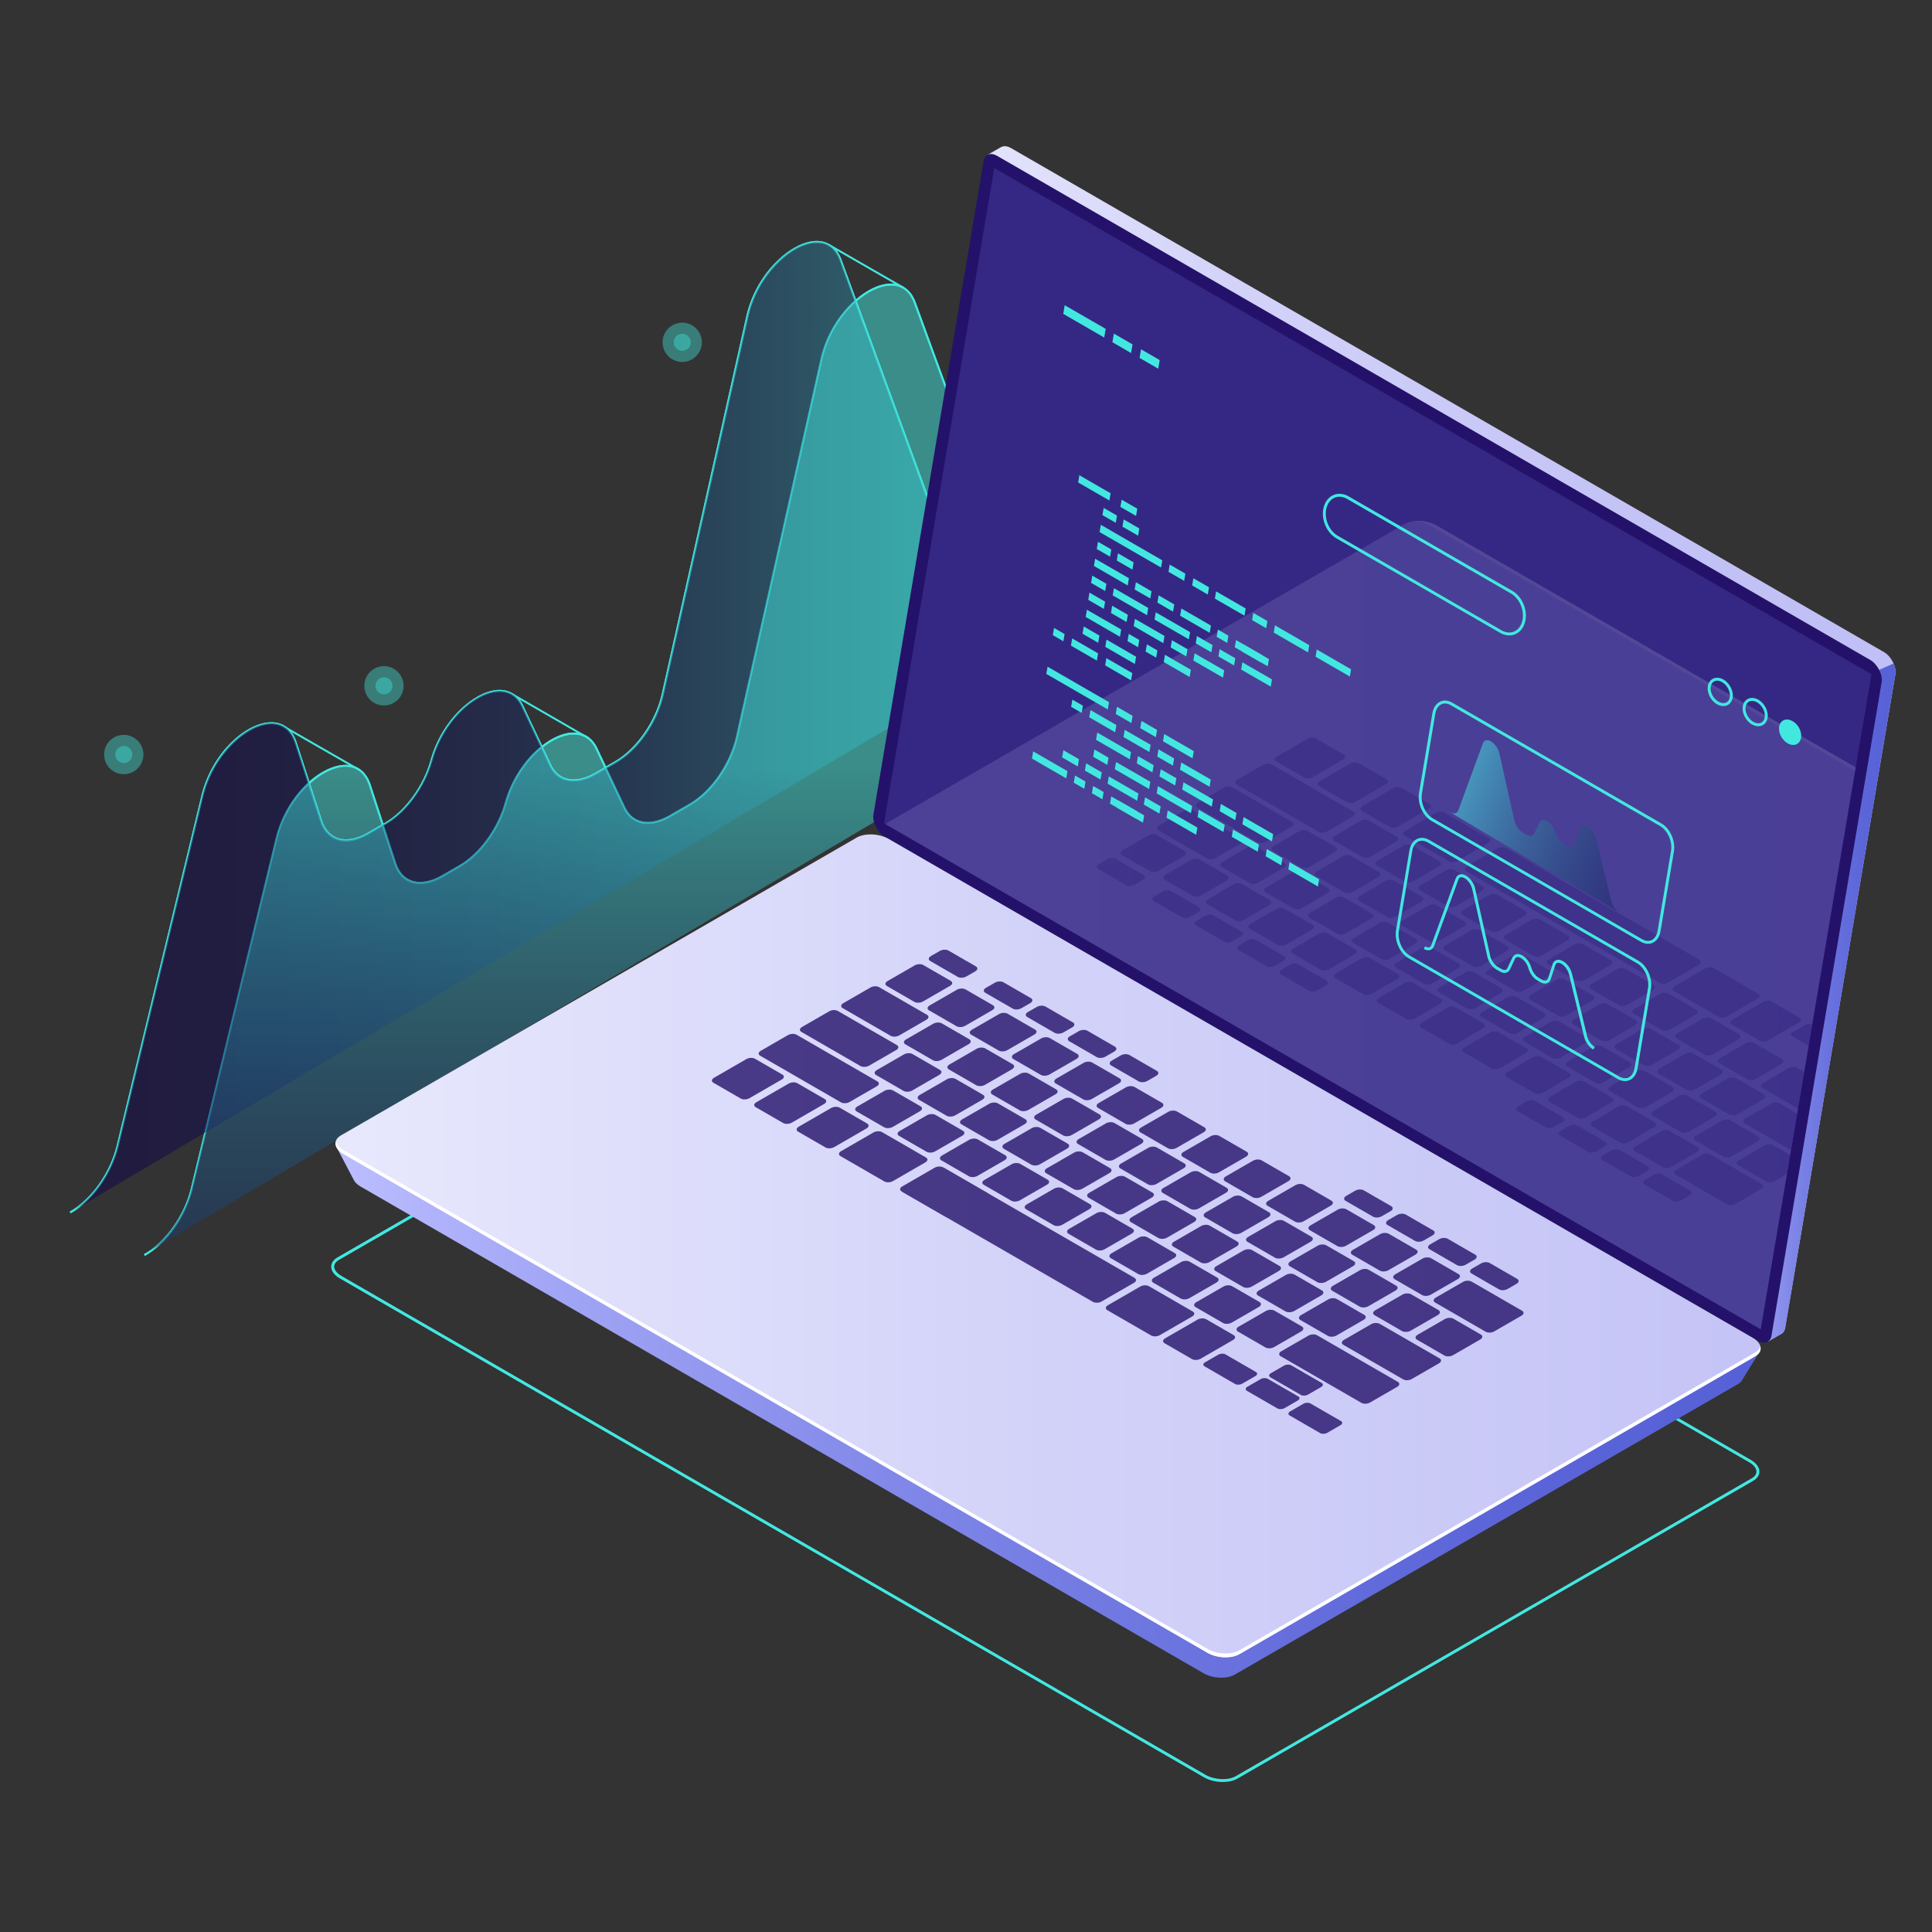 <?xml version="1.0" encoding="UTF-8"?>
<svg xmlns="http://www.w3.org/2000/svg" xmlns:xlink="http://www.w3.org/1999/xlink" version="1.1" viewBox="0 0 500 500">
  <rect x="0" y="0" width="500" height="500" fill="#333333" stroke="none"/>
  <!-- Generator: Adobe Illustrator 29.6.1, SVG Export Plug-In . SVG Version: 2.1.1 Build 9)  -->
  <defs>
    <style>
      .st0 {
        fill: none;
      }

      .st1 {
        fill: url(#_ÂÁ_Ï_ÌÌ_È_ËÂÌÚ_242);
      }

      .st2 {
        fill: url(#_ÂÁ_Ï_ÌÌ_È_ËÂÌÚ_241);
      }

      .st3 {
        fill: url(#_ÂÁ_Ï_ÌÌ_È_ËÂÌÚ_2);
      }

      .st4 {
        isolation: isolate;
      }

      .st5 {
        fill: url(#_ÂÁ_Ï_ÌÌ_È_ËÂÌÚ_561);
      }

      .st5, .st6, .st7, .st8 {
        opacity: .5;
      }

      .st5, .st6, .st8 {
        mix-blend-mode: lighten;
      }

      .st6 {
        fill: url(#_ÂÁ_Ï_ÌÌ_È_ËÂÌÚ_562);
      }

      .st9 {
        opacity: .4;
      }

      .st9, .st10 {
        fill: #42e8e0;
      }

      .st11 {
        fill: #24126a;
      }

      .st12 {
        fill: #fff;
      }

      .st13 {
        opacity: .8;
      }

      .st14 {
        opacity: .51;
      }

      .st15 {
        opacity: .15;
      }

      .st8 {
        fill: url(#_ÂÁ_Ï_ÌÌ_È_ËÂÌÚ_56);
      }

      .st16 {
        fill: #453c9e;
      }

      .st17 {
        clip-path: url(#clippath);
      }

      .st18 {
        fill: url(#_ÂÁ_Ï_ÌÌ_È_ËÂÌÚ_22);
      }

      .st19 {
        fill: url(#_ÂÁ_Ï_ÌÌ_È_ËÂÌÚ_21);
      }

      .st20 {
        fill: url(#_ÂÁ_Ï_ÌÌ_È_ËÂÌÚ_24);
      }
    </style>
    <linearGradient id="_ÂÁ_Ï_ÌÌ_È_ËÂÌÚ_56" data-name="¡ÂÁ˚ÏˇÌÌ˚È „‡‰ËÂÌÚ 56" x1="328.44" y1="188.19" x2="593.36" y2="188.19" gradientTransform="translate(611.53) rotate(-180) scale(1 -1)" gradientUnits="userSpaceOnUse">
      <stop offset="0" stop-color="#42e8e0"/>
      <stop offset=".11" stop-color="#36b5bf"/>
      <stop offset=".22" stop-color="#2c87a0"/>
      <stop offset=".34" stop-color="#235f86"/>
      <stop offset=".46" stop-color="#1b3e71"/>
      <stop offset=".58" stop-color="#162560"/>
      <stop offset=".71" stop-color="#121355"/>
      <stop offset=".85" stop-color="#0f084e"/>
      <stop offset="1" stop-color="#0f054c"/>
    </linearGradient>
    <linearGradient id="_ÂÁ_Ï_ÌÌ_È_ËÂÌÚ_561" data-name="¡ÂÁ˚ÏˇÌÌ˚È „‡‰ËÂÌÚ 56" x1="441.7" y1="198.95" x2="441.7" y2="463.86" xlink:href="#_ÂÁ_Ï_ÌÌ_È_ËÂÌÚ_56"/>
    <linearGradient id="_ÂÁ_Ï_ÌÌ_È_ËÂÌÚ_2" data-name="¡ÂÁ˚ÏˇÌÌ˚È „‡‰ËÂÌÚ 2" x1="116.58" y1="192.53" x2="377.61" y2="192.53" gradientTransform="translate(607.14) rotate(-180) scale(1 -1)" gradientUnits="userSpaceOnUse">
      <stop offset="0" stop-color="#c0bff6"/>
      <stop offset=".29" stop-color="#c4c3f6"/>
      <stop offset=".64" stop-color="#d2d2f9"/>
      <stop offset="1" stop-color="#e9e9fd"/>
    </linearGradient>
    <linearGradient id="_ÂÁ_Ï_ÌÌ_È_ËÂÌÚ_24" data-name="¡ÂÁ˚ÏˇÌÌ˚È „‡‰ËÂÌÚ 24" x1="116.58" y1="259.47" x2="161.4" y2="259.47" gradientTransform="translate(607.14) rotate(-180) scale(1 -1)" gradientUnits="userSpaceOnUse">
      <stop offset="0" stop-color="#5761d7"/>
      <stop offset=".18" stop-color="#5b65d8"/>
      <stop offset=".39" stop-color="#6a72de"/>
      <stop offset=".61" stop-color="#8188e8"/>
      <stop offset=".85" stop-color="#a2a6f5"/>
      <stop offset="1" stop-color="#bcbeff"/>
    </linearGradient>
    <linearGradient id="_ÂÁ_Ï_ÌÌ_È_ËÂÌÚ_241" data-name="¡ÂÁ˚ÏˇÌÌ˚È „‡‰ËÂÌÚ 24" x1="151.55" y1="332.51" x2="520.21" y2="332.51" xlink:href="#_ÂÁ_Ï_ÌÌ_È_ËÂÌÚ_24"/>
    <linearGradient id="_ÂÁ_Ï_ÌÌ_È_ËÂÌÚ_21" data-name="¡ÂÁ˚ÏˇÌÌ˚È „‡‰ËÂÌÚ 2" x1="-12.23" y1="322.43" x2="531" y2="322.43" xlink:href="#_ÂÁ_Ï_ÌÌ_È_ËÂÌÚ_2"/>
    <clipPath id="clippath">
      <polygon class="st0" points="484.33 174.5 257.32 43.49 228.79 213.08 455.66 344 484.33 174.5"/>
    </clipPath>
    <linearGradient id="_ÂÁ_Ï_ÌÌ_È_ËÂÌÚ_242" data-name="¡ÂÁ˚ÏˇÌÌ˚È „‡‰ËÂÌÚ 24" x1="9.79" y1="251.38" x2="378.45" y2="251.38" xlink:href="#_ÂÁ_Ï_ÌÌ_È_ËÂÌÚ_24"/>
    <linearGradient id="_ÂÁ_Ï_ÌÌ_È_ËÂÌÚ_22" data-name="¡ÂÁ˚ÏˇÌÌ˚È „‡‰ËÂÌÚ 2" x1="133.66" y1="241.3" x2="502.51" y2="241.3" xlink:href="#_ÂÁ_Ï_ÌÌ_È_ËÂÌÚ_2"/>
    <linearGradient id="_ÂÁ_Ï_ÌÌ_È_ËÂÌÚ_562" data-name="¡ÂÁ˚ÏˇÌÌ˚È „‡‰ËÂÌÚ 56" x1="379.46" y1="204.18" x2="457.32" y2="237.49" gradientTransform="matrix(1,0,0,1,0,0)" xlink:href="#_ÂÁ_Ï_ÌÌ_È_ËÂÌÚ_56"/>
  </defs>
  <g class="st4">
    <g id="Layer_1">
      <g>
        <path class="st10" d="M316.46,461.18c-1.7,0-3.48-.41-4.87-1.21l-223.66-129.13c-1.41-.81-2.22-1.92-2.21-3.03,0-.95.58-1.8,1.62-2.4l133.46-77.06c2.22-1.28,6.1-1.13,8.65.34l223.66,129.13c1.41.81,2.22,1.92,2.22,3.03,0,.95-.58,1.8-1.62,2.4l-133.47,77.06c-1.01.58-2.36.87-3.78.87ZM88.31,330.18l223.66,129.13c2.34,1.35,5.88,1.51,7.89.34l133.47-77.06c.8-.46,1.24-1.08,1.24-1.75,0-.83-.67-1.7-1.83-2.37l-223.66-129.13c-2.34-1.35-5.88-1.5-7.89-.34l-133.46,77.06c-.8.46-1.24,1.08-1.24,1.74,0,.83.67,1.7,1.83,2.37h0Z"/>
        <g>
          <g>
            <g>
              <path class="st10" d="M37.49,325.03l-.24-.43c5.55-3.11,10.43-9.96,12.15-17.06l21.91-90.51c1.46-6.02,4.68-11.05,8.35-14.43l-3.36-10.32c-1.07-3.3-3.28-4.98-6.36-4.86-6.12.24-14.75,7.97-17.35,18.7l-21.91,90.51c-1.75,7.22-6.73,14.2-12.39,17.37l-.24-.43c5.55-3.11,10.43-9.96,12.15-17.06l21.91-90.51c2.69-11.1,11.38-18.83,17.81-19.07,3.3-.13,5.72,1.72,6.85,5.2l3.29,10.11c2.99-2.63,6.24-4.17,9.06-4.28,3.3-.11,5.72,1.72,6.85,5.2l3.25,10,.47-.27c5.17-2.99,9.89-9.46,11.74-16.12,2.95-10.59,11.2-17.68,17.15-18.19,3.05-.26,5.49,1.17,6.84,4.04l4.88,10.34c2.54-1.98,5.18-3.15,7.47-3.35,3.05-.26,5.49,1.17,6.84,4.04l2.22,4.71,2.38-1.37c5.52-3.19,10.48-10.33,12.05-17.36l21.89-97.77c2.45-10.96,11.28-19.07,17.68-19.48,3.26-.21,5.74,1.51,6.96,4.85l3.75,10.25c2.83-2.42,5.86-3.89,8.49-4.06,3.29-.21,5.74,1.51,6.96,4.85l31.74,86.73,14.35-8.29,19.69,11.32-18.35,10.6c-2.98,1.72-5.9,2.2-8.23,1.35-1.89-.69-3.32-2.21-4.12-4.39l-3.61-9.86-3.24,1.87c-2.98,1.72-5.89,2.2-8.23,1.35-1.89-.69-3.32-2.21-4.12-4.39l-31.56-86.24c-3.78,3.43-7.12,8.61-8.49,14.7l-21.89,97.77c-1.63,7.27-6.57,14.37-12.29,17.68l-5.23,3.02c-2.85,1.65-5.67,2.16-7.95,1.45-1.78-.56-3.19-1.84-4.07-3.71l-4.79-10.15-2.39,1.38c-2.85,1.65-5.68,2.16-7.95,1.45-1.78-.56-3.19-1.84-4.07-3.71l-2.1-4.45c-3.79,3.11-7.3,8.06-9.02,14.21-1.88,6.77-6.7,13.36-11.97,16.41l-4.57,2.64c-3.03,1.75-5.99,2.21-8.34,1.31-1.94-.74-3.37-2.37-4.13-4.7l-3.16-9.7-3.57,2.06c-3.03,1.75-5.99,2.21-8.34,1.31-1.94-.75-3.37-2.37-4.13-4.7l-3.06-9.39c-3.54,3.34-6.67,8.23-8.06,13.97l-21.91,90.51c-1.75,7.22-6.73,14.2-12.39,17.37ZM99.37,213.64l3.19,9.81c.71,2.19,2.04,3.7,3.83,4.39,2.21.85,5.02.39,7.91-1.28l4.57-2.64c5.17-2.99,9.89-9.46,11.74-16.12,1.75-6.29,5.38-11.35,9.28-14.53l-4.93-10.45c-1.27-2.7-3.47-4-6.35-3.75-5.79.49-13.83,7.45-16.72,17.83-1.89,6.77-6.7,13.36-11.97,16.41l-.56.32ZM80.25,202.8l3.12,9.6c.71,2.18,2.04,3.7,3.83,4.39,2.21.85,5.02.39,7.91-1.28l3.66-2.12-3.28-10.1c-1.07-3.3-3.29-4.99-6.36-4.86-2.72.1-5.93,1.69-8.89,4.35ZM157.05,198.81l4.81,10.19c.82,1.74,2.12,2.93,3.77,3.45,2.14.67,4.83.17,7.56-1.4l5.23-3.02c5.53-3.19,10.48-10.33,12.05-17.36l21.89-97.77c1.4-6.25,4.88-11.58,8.79-15.08l-3.81-10.42c-1.16-3.16-3.37-4.73-6.46-4.52-6.22.41-14.82,8.35-17.22,19.1l-21.89,97.77c-1.63,7.27-6.57,14.37-12.29,17.68l-2.41,1.39ZM140.51,193.41l2.15,4.56c.82,1.74,2.12,2.93,3.77,3.45,2.14.67,4.83.17,7.56-1.4l2.42-1.4-2.24-4.75c-1.28-2.7-3.47-3.99-6.35-3.75-2.24.19-4.82,1.35-7.3,3.3ZM268.91,165.46l3.64,9.94c.75,2.05,2.07,3.46,3.82,4.1,2.19.8,4.96.33,7.81-1.32l17.61-10.17-18.7-10.75-14.18,8.19ZM221.73,77.95l31.63,86.42c.75,2.05,2.07,3.46,3.82,4.1,2.19.79,4.96.33,7.81-1.32l3.31-1.91-31.77-86.81c-1.16-3.16-3.4-4.73-6.46-4.52-2.57.17-5.56,1.63-8.34,4.05Z"/>
              <rect class="st10" x="223.9" y="57.77" width=".5" height="22.32" transform="translate(52.68 228.9) rotate(-60.11)"/>
              <polygon class="st10" points="152.05 191.19 132.47 179.9 132.72 179.47 152.3 190.76 152.05 191.19"/>
              <rect class="st10" x="82.7" y="181.74" width=".5" height="23.53" transform="translate(-126.17 169.13) rotate(-60.15)"/>
              <path class="st10" d="M37.49,325.03l-.24-.43c5.55-3.11,10.43-9.96,12.15-17.06l21.91-90.51c1.46-6.02,4.68-11.05,8.35-14.43l-3.36-10.32c-1.07-3.3-3.28-4.98-6.36-4.86-6.12.24-14.75,7.97-17.35,18.7l-21.91,90.51c-1.75,7.22-6.73,14.2-12.39,17.37l-.24-.43c5.55-3.11,10.43-9.96,12.15-17.06l21.91-90.51c2.69-11.1,11.38-18.83,17.81-19.07,3.3-.13,5.72,1.72,6.85,5.2l3.29,10.11c2.99-2.63,6.24-4.17,9.06-4.28,3.3-.11,5.72,1.72,6.85,5.2l3.25,10,.47-.27c5.17-2.99,9.89-9.46,11.74-16.12,2.95-10.59,11.2-17.68,17.15-18.19,3.05-.26,5.49,1.17,6.84,4.04l4.88,10.34c2.54-1.98,5.18-3.15,7.47-3.35,3.05-.26,5.49,1.17,6.84,4.04l2.22,4.71,2.38-1.37c5.52-3.19,10.48-10.33,12.05-17.36l21.89-97.77c2.45-10.96,11.28-19.07,17.68-19.48,3.26-.21,5.74,1.51,6.96,4.85l3.75,10.25c2.83-2.42,5.86-3.89,8.49-4.06,3.29-.21,5.74,1.51,6.96,4.85l31.74,86.73,14.35-8.29,19.69,11.32-18.35,10.6c-2.98,1.72-5.9,2.2-8.23,1.35-1.89-.69-3.32-2.21-4.12-4.39l-3.61-9.86-3.24,1.87c-2.98,1.72-5.89,2.2-8.23,1.35-1.89-.69-3.32-2.21-4.12-4.39l-31.56-86.24c-3.78,3.43-7.12,8.61-8.49,14.7l-21.89,97.77c-1.63,7.27-6.57,14.37-12.29,17.68l-5.23,3.02c-2.85,1.65-5.67,2.16-7.95,1.45-1.78-.56-3.19-1.84-4.07-3.71l-4.79-10.15-2.39,1.38c-2.85,1.65-5.68,2.16-7.95,1.45-1.78-.56-3.19-1.84-4.07-3.71l-2.1-4.45c-3.79,3.11-7.3,8.06-9.02,14.21-1.88,6.77-6.7,13.36-11.97,16.41l-4.57,2.64c-3.03,1.75-5.99,2.21-8.34,1.31-1.94-.74-3.37-2.37-4.13-4.7l-3.16-9.7-3.57,2.06c-3.03,1.75-5.99,2.21-8.34,1.31-1.94-.75-3.37-2.37-4.13-4.7l-3.06-9.39c-3.54,3.34-6.67,8.23-8.06,13.97l-21.91,90.51c-1.75,7.22-6.73,14.2-12.39,17.37ZM99.37,213.64l3.19,9.81c.71,2.19,2.04,3.7,3.83,4.39,2.21.85,5.02.39,7.91-1.28l4.57-2.64c5.17-2.99,9.89-9.46,11.74-16.12,1.75-6.29,5.38-11.35,9.28-14.53l-4.93-10.45c-1.27-2.7-3.47-4-6.35-3.75-5.79.49-13.83,7.45-16.72,17.83-1.89,6.77-6.7,13.36-11.97,16.41l-.56.32ZM80.25,202.8l3.12,9.6c.71,2.18,2.04,3.7,3.83,4.39,2.21.85,5.02.39,7.91-1.28l3.66-2.12-3.28-10.1c-1.07-3.3-3.29-4.99-6.36-4.86-2.72.1-5.93,1.69-8.89,4.35ZM157.05,198.81l4.81,10.19c.82,1.74,2.12,2.93,3.77,3.45,2.14.67,4.83.17,7.56-1.4l5.23-3.02c5.53-3.19,10.48-10.33,12.05-17.36l21.89-97.77c1.4-6.25,4.88-11.58,8.79-15.08l-3.81-10.42c-1.16-3.16-3.37-4.73-6.46-4.52-6.22.41-14.82,8.35-17.22,19.1l-21.89,97.77c-1.63,7.27-6.57,14.37-12.29,17.68l-2.41,1.39ZM140.51,193.41l2.15,4.56c.82,1.74,2.12,2.93,3.77,3.45,2.14.67,4.83.17,7.56-1.4l2.42-1.4-2.24-4.75c-1.28-2.7-3.47-3.99-6.35-3.75-2.24.19-4.82,1.35-7.3,3.3ZM268.91,165.46l3.64,9.94c.75,2.05,2.07,3.46,3.82,4.1,2.19.8,4.96.33,7.81-1.32l17.61-10.17-18.7-10.75-14.18,8.19ZM221.73,77.95l31.63,86.42c.75,2.05,2.07,3.46,3.82,4.1,2.19.79,4.96.33,7.81-1.32l3.31-1.91-31.77-86.81c-1.16-3.16-3.4-4.73-6.46-4.52-2.57.17-5.56,1.63-8.34,4.05Z"/>
            </g>
            <path class="st8" d="M283.09,156.98l-17.98,10.38c-5.4,3.12-10.21,1.95-11.99-2.91l-35.55-97.15c-4.06-11.1-20.65-1.06-24.16,14.61l-21.89,97.77c-1.6,7.15-6.55,14.27-12.17,17.52l-5.23,3.02c-5.08,2.93-9.67,2.09-11.67-2.15l-7.24-15.35c-4.49-9.51-19.45-.54-23.53,14.11h0c-1.88,6.76-6.6,13.23-11.86,16.26l-4.57,2.64c-5.54,3.2-10.44,1.88-12.11-3.25l-6.6-20.28c-3.72-11.45-20.37-1.92-24.18,13.85l-21.91,90.51c-1.72,7.11-6.7,14.09-12.27,17.21l264.92-156.79Z"/>
            <path class="st5" d="M302.29,167.74l-17.98,10.38c-5.4,3.12-10.21,1.95-11.99-2.91l-35.55-97.15c-4.06-11.1-20.65-1.06-24.16,14.61l-21.89,97.77c-1.6,7.15-6.55,14.27-12.17,17.52l-5.23,3.02c-5.08,2.93-9.67,2.09-11.67-2.15l-7.24-15.35c-4.49-9.51-19.45-.54-23.53,14.11h0c-1.88,6.76-6.6,13.23-11.86,16.26l-4.57,2.64c-5.54,3.2-10.44,1.88-12.11-3.25l-6.6-20.28c-3.72-11.45-20.37-1.92-24.18,13.85l-21.91,90.51c-1.72,7.11-6.7,14.09-12.27,17.21l264.92-156.79Z"/>
          </g>
          <g>
            <path class="st9" d="M94.28,177.49c0,2.81,2.28,5.09,5.09,5.09s5.09-2.28,5.09-5.09-2.28-5.09-5.09-5.09-5.09,2.28-5.09,5.09Z"/>
            <path class="st9" d="M97.16,177.49c0,1.22.99,2.21,2.21,2.21s2.21-.99,2.21-2.21-.99-2.21-2.21-2.21-2.21.99-2.21,2.21Z"/>
          </g>
          <g>
            <path class="st9" d="M171.47,88.59c0,2.81,2.28,5.09,5.09,5.09s5.09-2.28,5.09-5.09-2.28-5.09-5.09-5.09-5.09,2.28-5.09,5.09Z"/>
            <path class="st9" d="M174.36,88.59c0,1.22.99,2.21,2.21,2.21s2.21-.99,2.21-2.21-.99-2.21-2.21-2.21-2.21.99-2.21,2.21Z"/>
          </g>
          <g>
            <path class="st9" d="M26.94,195.27c0,2.81,2.28,5.09,5.09,5.09s5.09-2.28,5.09-5.09-2.28-5.09-5.09-5.09-5.09,2.28-5.09,5.09Z"/>
            <path class="st9" d="M29.82,195.27c0,1.22.99,2.21,2.21,2.21s2.21-.99,2.21-2.21-.99-2.21-2.21-2.21-2.21.99-2.21,2.21Z"/>
          </g>
        </g>
        <g>
          <g>
            <g>
              <g>
                <g>
                  <path class="st3" d="M229.58,208.77l28.27-167.74-2.27-.96,3.42-1.96v.02c.66-.44,1.59-.41,2.63.18l225.96,130.46c1.86,1.07,3.26,3.82,2.93,5.74l-28.5,169.07c-.15.88-.58,1.46-1.19,1.72h0s-3.34,1.93-3.34,1.93l-.57-3.12.19.06-224.59-129.67c-1.86-1.07-3.26-3.82-2.93-5.74Z"/>
                  <path class="st20" d="M486.32,173.36l3.71-1.64c.42.95.62,1.95.48,2.8l-28.5,169.07c-.15.88-.58,1.47-1.19,1.72h0s-3.34,1.93-3.34,1.93l-.57-3.12.19.06-11.36-6.56,40.58-164.25Z"/>
                  <path class="st11" d="M228.97,216.54l225.96,130.46c1.74,1.01,3.24.43,3.54-1.38l28.5-169.07c.33-1.92-1.08-4.67-2.93-5.74L258.08,40.35c-1.74-1.01-3.24-.43-3.54,1.38l-28.5,169.07c-.33,1.92,1.08,4.67,2.93,5.74Z"/>
                  <g class="st14">
                    <polygon class="st16" points="257.32 43.49 484.33 174.5 455.66 344 228.79 213.08 257.32 43.49"/>
                  </g>
                </g>
                <g>
                  <path class="st2" d="M86.93,296.58l12.33,6.44,123.65-71.39c2.07-1.19,5.68-1.04,8.07.33l213.26,123.12c2.04-1.14,11.35-5.62,11.35-5.62l-4.51,7.34s-.02-.01-.02-.01c-.19.52-.59,1.01-1.26,1.4l-130.23,75.19c-2.07,1.19-5.68,1.04-8.07-.33l-218.23-126c-.98-.57-1.58-1.25-1.83-1.95h-.02s-4.48-8.53-4.48-8.53Z"/>
                  <path class="st19" d="M88.84,298.61l223.66,129.13c2.45,1.41,6.15,1.57,8.27.34l133.46-77.06c2.12-1.22,1.85-3.36-.59-4.78l-223.66-129.13c-2.45-1.41-6.15-1.57-8.27-.34l-133.46,77.06c-2.12,1.22-1.85,3.36.59,4.78Z"/>
                  <path class="st12" d="M88.84,297.61l223.66,129.13c2.45,1.41,6.15,1.57,8.27.34l133.46-77.06c.75-.43,1.18-.98,1.34-1.56.24.95-.18,1.89-1.34,2.57l-133.46,77.06c-2.12,1.22-5.82,1.07-8.27-.34l-223.66-129.13c-1.59-.92-2.24-2.13-1.94-3.21.2.78.83,1.57,1.94,2.21Z"/>
                </g>
              </g>
              <g class="st15">
                <g class="st17">
                  <g>
                    <g>
                      <path class="st1" d="M228.69,215.45l12.33,6.44,123.65-71.39c2.07-1.19,5.68-1.04,8.07.33l213.26,123.12c2.04-1.14,11.35-5.62,11.35-5.62l-4.51,7.34s-.02-.01-.02-.01c-.19.52-.59,1.01-1.26,1.4l-130.23,75.19c-2.07,1.19-5.68,1.04-8.07-.33l-218.23-126c-.98-.57-1.58-1.25-1.83-1.95h-.02s-4.48-8.53-4.48-8.53Z"/>
                      <path class="st18" d="M230.6,217.48l223.66,129.13c2.45,1.41,6.15,1.57,8.27.34l133.46-77.06c2.12-1.22,1.85-3.36-.59-4.78l-223.66-129.13c-2.45-1.41-6.15-1.57-8.27-.34l-133.46,77.06c-2.12,1.22-1.85,3.36.59,4.78Z"/>
                      <path class="st12" d="M595.4,265.12l-223.66-129.13c-1.58-.91-3.67-1.29-5.53-1.12,1.37.11,2.76.48,3.88,1.12l223.66,129.13c2.45,1.41,2.71,3.55.59,4.78l-133.46,77.06c-.76.44-1.72.69-2.74.78,1.63.13,3.24-.12,4.39-.78l133.46-77.06c2.12-1.22,1.85-3.36-.59-4.78Z"/>
                    </g>
                    <g class="st7">
                      <path class="st11" d="M347.75,195.25l-7.17-4.14c-.58-.33-1.55-.31-2.18.06l-7.97,4.66c-.63.37-.67.93-.09,1.26l7.17,4.14c.58.33,1.55.31,2.18-.06l7.97-4.66c.63-.37.67-.93.09-1.26Z"/>
                      <path class="st11" d="M358.82,201.64l-7.17-4.14c-.58-.33-1.55-.31-2.18.06l-7.97,4.66c-.63.37-.67.93-.09,1.26l7.17,4.14c.58.33,1.55.31,2.18-.06l7.97-4.66c.63-.37.67-.93.09-1.26Z"/>
                      <path class="st11" d="M369.89,208.03l-7.17-4.14c-.58-.33-1.55-.31-2.18.06l-7.97,4.66c-.63.37-.67.93-.09,1.26l7.17,4.14c.58.33,1.55.31,2.18-.06l7.97-4.66c.63-.37.67-.93.09-1.26Z"/>
                      <path class="st11" d="M361.46,216.54l-7.17-4.14c-.58-.33-1.55-.31-2.18.06l-6.69,3.91c-.63.37-.67.93-.09,1.26l7.17,4.14c.58.33,1.55.31,2.18-.06l6.69-3.91c.63-.37.67-.93.09-1.26Z"/>
                      <path class="st11" d="M372.54,222.93l-7.17-4.14c-.58-.33-1.55-.31-2.18.06l-6.69,3.91c-.63.37-.67.93-.09,1.26l7.17,4.14c.58.33,1.55.31,2.18-.06l6.69-3.91c.63-.37.67-.93.09-1.26Z"/>
                      <path class="st11" d="M383.61,229.32l-7.17-4.14c-.58-.33-1.55-.31-2.18.06l-6.69,3.91c-.63.37-.67.93-.09,1.26l7.17,4.14c.58.33,1.55.31,2.18-.06l6.69-3.91c.63-.37.67-.93.09-1.26Z"/>
                      <path class="st11" d="M394.68,235.72l-7.17-4.14c-.58-.33-1.55-.31-2.18.06l-6.69,3.91c-.63.37-.67.93-.09,1.26l7.17,4.14c.58.33,1.55.31,2.18-.06l6.69-3.91c.63-.37.67-.93.09-1.26Z"/>
                      <path class="st11" d="M405.75,242.11l-7.17-4.14c-.58-.33-1.55-.31-2.18.06l-6.69,3.91c-.63.37-.67.93-.09,1.26l7.17,4.14c.58.33,1.55.31,2.18-.06l6.69-3.91c.63-.37.67-.93.09-1.26Z"/>
                      <path class="st11" d="M416.82,248.5l-7.17-4.14c-.58-.33-1.55-.31-2.18.06l-6.69,3.91c-.63.37-.67.93-.09,1.26l7.17,4.14c.58.33,1.55.31,2.18-.06l6.69-3.91c.63-.37.67-.93.09-1.26Z"/>
                      <path class="st11" d="M427.89,254.89l-7.17-4.14c-.58-.33-1.55-.31-2.18.06l-6.69,3.91c-.63.37-.67.93-.09,1.26l7.17,4.14c.58.33,1.55.31,2.18-.06l6.69-3.91c.63-.37.67-.93.09-1.26Z"/>
                      <path class="st11" d="M438.96,261.29l-7.17-4.14c-.58-.33-1.55-.31-2.18.06l-6.69,3.91c-.63.37-.67.93-.09,1.26l7.17,4.14c.58.33,1.55.31,2.18-.06l6.69-3.91c.63-.37.67-.93.09-1.26Z"/>
                      <path class="st11" d="M450.04,267.68l-7.17-4.14c-.58-.33-1.55-.31-2.18.06l-6.69,3.91c-.63.37-.67.93-.09,1.26l7.17,4.14c.58.33,1.55.31,2.18-.06l6.69-3.91c.63-.37.67-.93.09-1.26Z"/>
                      <path class="st11" d="M461.11,274.07l-7.17-4.14c-.58-.33-1.55-.31-2.18.06l-6.69,3.91c-.63.37-.67.93-.09,1.26l7.17,4.14c.58.33,1.55.31,2.18-.06l6.69-3.91c.63-.37.67-.93.09-1.26Z"/>
                      <path class="st11" d="M356.85,225.67l-7.17-4.14c-.58-.33-1.55-.31-2.18.06l-6.69,3.91c-.63.37-.67.93-.09,1.26l7.17,4.14c.58.33,1.55.31,2.18-.06l6.69-3.91c.63-.37.67-.93.09-1.26Z"/>
                      <path class="st11" d="M345.61,219.18l-7.17-4.14c-.58-.33-1.55-.31-2.18.06l-6.69,3.91c-.63.37-.67.93-.09,1.26l7.17,4.14c.58.33,1.55.31,2.18-.06l6.69-3.91c.63-.37.67-.93.09-1.26Z"/>
                      <path class="st11" d="M334.36,212.68l-15.44-8.91c-.58-.33-1.55-.31-2.18.06l-6.69,3.91c-.63.37-.67.93-.09,1.26l15.44,8.91c.58.33,1.55.31,2.18-.06l6.69-3.91c.63-.37.67-.93.09-1.26Z"/>
                      <path class="st11" d="M321.3,216.93l-12.53-7.23c-.58-.33-1.55-.31-2.18.06l-6.69,3.91c-.63.37-.67.93-.09,1.26l12.53,7.23c.58.33,1.55.31,2.18-.06l6.69-3.91c.63-.37.67-.93.09-1.26Z"/>
                      <path class="st11" d="M367.92,232.06l-7.17-4.14c-.58-.33-1.55-.31-2.18.06l-6.69,3.91c-.63.37-.67.93-.09,1.26l7.17,4.14c.58.33,1.55.31,2.18-.06l6.69-3.91c.63-.37.67-.93.09-1.26Z"/>
                      <path class="st11" d="M378.99,238.45l-7.17-4.14c-.58-.33-1.55-.31-2.18.06l-6.69,3.91c-.63.37-.67.93-.09,1.26l7.17,4.14c.58.33,1.55.31,2.18-.06l6.69-3.91c.63-.37.67-.93.09-1.26Z"/>
                      <path class="st11" d="M390.07,244.84l-7.17-4.14c-.58-.33-1.55-.31-2.18.06l-6.69,3.91c-.63.37-.67.93-.09,1.26l7.17,4.14c.58.33,1.55.31,2.18-.06l6.69-3.91c.63-.37.67-.93.09-1.26Z"/>
                      <path class="st11" d="M401.14,251.23l-7.17-4.14c-.58-.33-1.55-.31-2.18.06l-6.69,3.91c-.63.37-.67.93-.09,1.26l7.17,4.14c.58.33,1.55.31,2.18-.06l6.69-3.91c.63-.37.67-.93.09-1.26Z"/>
                      <path class="st11" d="M412.21,257.63l-7.17-4.14c-.58-.33-1.55-.31-2.18.06l-6.69,3.91c-.63.37-.67.93-.09,1.26l7.17,4.14c.58.33,1.55.31,2.18-.06l6.69-3.91c.63-.37.67-.93.09-1.26Z"/>
                      <path class="st11" d="M423.28,264.02l-7.17-4.14c-.58-.33-1.55-.31-2.18.06l-6.69,3.91c-.63.37-.67.93-.09,1.26l7.17,4.14c.58.33,1.55.31,2.18-.06l6.69-3.91c.63-.37.67-.93.09-1.26Z"/>
                      <path class="st11" d="M434.35,270.41l-7.17-4.14c-.58-.33-1.55-.31-2.18.06l-6.69,3.91c-.63.37-.67.93-.09,1.26l7.17,4.14c.58.33,1.55.31,2.18-.06l6.69-3.91c.63-.37.67-.93.09-1.26Z"/>
                      <path class="st11" d="M445.42,276.8l-7.17-4.14c-.58-.33-1.55-.31-2.18.06l-6.69,3.91c-.63.37-.67.93-.09,1.26l7.17,4.14c.58.33,1.55.31,2.18-.06l6.69-3.91c.63-.37.67-.93.09-1.26Z"/>
                      <path class="st11" d="M456.49,283.19l-7.17-4.14c-.58-.33-1.55-.31-2.18.06l-6.69,3.91c-.63.37-.67.93-.09,1.26l7.17,4.14c.58.33,1.55.31,2.18-.06l6.69-3.91c.63-.37.67-.93.09-1.26Z"/>
                      <path class="st11" d="M476.18,294.56l-15.64-9.03c-.58-.33-1.55-.31-2.18.06l-6.69,3.91c-.63.37-.67.93-.09,1.26l15.64,9.03c.58.33,1.55.31,2.18-.06l6.69-3.91c.63-.37.67-.93.09-1.26Z"/>
                      <path class="st11" d="M455.88,306.42l-13.2-7.62c-.58-.33-1.55-.31-2.18.06l-6.69,3.91c-.63.37-.67.93-.09,1.26l13.2,7.62c.58.33,1.55.31,2.18-.06l6.69-3.91c.63-.37.67-.93.09-1.26Z"/>
                      <path class="st11" d="M366.39,242.96l-7.17-4.14c-.58-.33-1.55-.31-2.18.06l-6.69,3.91c-.63.37-.67.93-.09,1.26l7.17,4.14c.58.33,1.55.31,2.18-.06l6.69-3.91c.63-.37.67-.93.09-1.26Z"/>
                      <path class="st11" d="M355.04,236.41l-7.17-4.14c-.58-.33-1.55-.31-2.18.06l-6.69,3.91c-.63.37-.67.93-.09,1.26l7.17,4.14c.58.33,1.55.31,2.18-.06l6.69-3.91c.63-.37.67-.93.09-1.26Z"/>
                      <path class="st11" d="M343.69,229.86l-7.17-4.14c-.58-.33-1.55-.31-2.18.06l-6.69,3.91c-.63.37-.67.93-.09,1.26l7.17,4.14c.58.33,1.55.31,2.18-.06l6.69-3.91c.63-.37.67-.93.09-1.26Z"/>
                      <path class="st11" d="M332.35,223.3l-7.17-4.14c-.58-.33-1.55-.31-2.18.06l-6.69,3.91c-.63.37-.67.93-.09,1.26l7.17,4.14c.58.33,1.55.31,2.18-.06l6.69-3.91c.63-.37.67-.93.09-1.26Z"/>
                      <path class="st11" d="M377.46,249.35l-7.17-4.14c-.58-.33-1.55-.31-2.18.06l-6.69,3.91c-.63.37-.67.93-.09,1.26l7.17,4.14c.58.33,1.55.31,2.18-.06l6.69-3.91c.63-.37.67-.93.09-1.26Z"/>
                      <path class="st11" d="M388.53,255.74l-7.17-4.14c-.58-.33-1.55-.31-2.18.06l-6.69,3.91c-.63.37-.67.93-.09,1.26l7.17,4.14c.58.33,1.55.31,2.18-.06l6.69-3.91c.63-.37.67-.93.09-1.26Z"/>
                      <path class="st11" d="M399.6,262.13l-7.17-4.14c-.58-.33-1.55-.31-2.18.06l-6.69,3.91c-.63.37-.67.93-.09,1.26l7.17,4.14c.58.33,1.55.31,2.18-.06l6.69-3.91c.63-.37.67-.93.09-1.26Z"/>
                      <path class="st11" d="M410.67,268.53l-7.17-4.14c-.58-.33-1.55-.31-2.18.06l-6.69,3.91c-.63.37-.67.93-.09,1.26l7.17,4.14c.58.33,1.55.31,2.18-.06l6.69-3.91c.63-.37.67-.93.09-1.26Z"/>
                      <path class="st11" d="M421.74,274.92l-7.17-4.14c-.58-.33-1.55-.31-2.18.06l-6.69,3.91c-.63.37-.67.93-.09,1.26l7.17,4.14c.58.33,1.55.31,2.18-.06l6.69-3.91c.63-.37.67-.93.09-1.26Z"/>
                      <path class="st11" d="M432.81,281.31l-7.17-4.14c-.58-.33-1.55-.31-2.18.06l-6.69,3.91c-.63.37-.67.93-.09,1.26l7.17,4.14c.58.33,1.55.31,2.18-.06l6.69-3.91c.63-.37.67-.93.09-1.26Z"/>
                      <path class="st11" d="M443.89,287.7l-7.17-4.14c-.58-.33-1.55-.31-2.18.06l-6.69,3.91c-.63.37-.67.93-.09,1.26l7.17,4.14c.58.33,1.55.31,2.18-.06l6.69-3.91c.63-.37.67-.93.09-1.26Z"/>
                      <path class="st11" d="M454.96,294.09l-7.17-4.14c-.58-.33-1.55-.31-2.18.06l-6.69,3.91c-.63.37-.67.93-.09,1.26l7.17,4.14c.58.33,1.55.31,2.18-.06l6.69-3.91c.63-.37.67-.93.09-1.26Z"/>
                      <path class="st11" d="M466.03,300.49l-7.17-4.14c-.58-.33-1.55-.31-2.18.06l-6.69,3.91c-.63.37-.67.93-.09,1.26l7.17,4.14c.58.33,1.55.31,2.18-.06l6.69-3.91c.63-.37.67-.93.09-1.26Z"/>
                      <path class="st11" d="M339.63,239.3l-7.17-4.14c-.58-.33-1.55-.31-2.18.06l-6.69,3.91c-.63.37-.67.93-.09,1.26l7.17,4.14c.58.33,1.55.31,2.18-.06l6.69-3.91c.63-.37.67-.93.09-1.26Z"/>
                      <path class="st11" d="M328.61,232.94l-7.17-4.14c-.58-.33-1.55-.31-2.18.06l-6.69,3.91c-.63.37-.67.93-.09,1.26l7.17,4.14c.58.33,1.55.31,2.18-.06l6.69-3.91c.63-.37.67-.93.09-1.26Z"/>
                      <path class="st11" d="M317.6,226.58l-7.17-4.14c-.58-.33-1.55-.31-2.18.06l-6.69,3.91c-.63.37-.67.93-.09,1.26l7.17,4.14c.58.33,1.55.31,2.18-.06l6.69-3.91c.63-.37.67-.93.09-1.26Z"/>
                      <path class="st11" d="M306.58,220.22l-7.17-4.14c-.58-.33-1.55-.31-2.18.06l-6.69,3.91c-.63.37-.67.93-.09,1.26l7.17,4.14c.58.33,1.55.31,2.18-.06l6.69-3.91c.63-.37.67-.93.09-1.26Z"/>
                      <path class="st11" d="M295.92,226.45l-7.17-4.14c-.58-.33-1.55-.31-2.18.06l-2.21,1.29c-.63.37-.67.93-.09,1.26l7.17,4.14c.58.33,1.55.31,2.18-.06l2.21-1.29c.63-.37.67-.93.09-1.26Z"/>
                      <path class="st11" d="M310.29,234.75l-7.17-4.14c-.58-.33-1.55-.31-2.18.06l-2.21,1.29c-.63.37-.67.93-.09,1.26l7.17,4.14c.58.33,1.55.31,2.18-.06l2.21-1.29c.63-.37.67-.93.09-1.26Z"/>
                      <path class="st11" d="M321.26,241.08l-7.17-4.14c-.58-.33-1.55-.31-2.18.06l-2.21,1.29c-.63.37-.67.93-.09,1.26l7.17,4.14c.58.33,1.55.31,2.18-.06l2.21-1.29c.63-.37.67-.93.09-1.26Z"/>
                      <path class="st11" d="M332.23,247.42l-7.17-4.14c-.58-.33-1.55-.31-2.18.06l-2.21,1.29c-.63.37-.67.93-.09,1.26l7.17,4.14c.58.33,1.55.31,2.18-.06l2.21-1.29c.63-.37.67-.93.09-1.26Z"/>
                      <path class="st11" d="M343.2,253.75l-7.17-4.14c-.58-.33-1.55-.31-2.18.06l-2.21,1.29c-.63.37-.67.93-.09,1.26l7.17,4.14c.58.33,1.55.31,2.18-.06l2.21-1.29c.63-.37.67-.93.09-1.26Z"/>
                      <path class="st11" d="M404.45,289.11l-7.17-4.14c-.58-.33-1.55-.31-2.18.06l-2.21,1.29c-.63.37-.67.93-.09,1.26l7.17,4.14c.58.33,1.55.31,2.18-.06l2.21-1.29c.63-.37.67-.93.09-1.26Z"/>
                      <path class="st11" d="M415.42,295.45l-7.17-4.14c-.58-.33-1.55-.31-2.18.06l-2.21,1.29c-.63.37-.67.93-.09,1.26l7.17,4.14c.58.33,1.55.31,2.18-.06l2.21-1.29c.63-.37.67-.93.09-1.26Z"/>
                      <path class="st11" d="M426.39,301.78l-7.17-4.14c-.58-.33-1.55-.31-2.18.06l-2.21,1.29c-.63.37-.67.93-.09,1.26l7.17,4.14c.58.33,1.55.31,2.18-.06l2.21-1.29c.63-.37.67-.93.09-1.26Z"/>
                      <path class="st11" d="M437.36,308.11l-7.17-4.14c-.58-.33-1.55-.31-2.18.06l-2.21,1.29c-.63.37-.67.93-.09,1.26l7.17,4.14c.58.33,1.55.31,2.18-.06l2.21-1.29c.63-.37.67-.93.09-1.26Z"/>
                      <path class="st11" d="M350.7,245.69l-7.17-4.14c-.58-.33-1.55-.31-2.18.06l-6.69,3.91c-.63.37-.67.93-.09,1.26l7.17,4.14c.58.33,1.55.31,2.18-.06l6.69-3.91c.63-.37.67-.93.09-1.26Z"/>
                      <path class="st11" d="M361.77,252.08l-7.17-4.14c-.58-.33-1.55-.31-2.18.06l-6.69,3.91c-.63.37-.67.93-.09,1.26l7.17,4.14c.58.33,1.55.31,2.18-.06l6.69-3.91c.63-.37.67-.93.09-1.26Z"/>
                      <path class="st11" d="M372.85,258.47l-7.17-4.14c-.58-.33-1.55-.31-2.18.06l-6.69,3.91c-.63.37-.67.93-.09,1.26l7.17,4.14c.58.33,1.55.31,2.18-.06l6.69-3.91c.63-.37.67-.93.09-1.26Z"/>
                      <path class="st11" d="M383.92,264.87l-7.17-4.14c-.58-.33-1.55-.31-2.18.06l-6.69,3.91c-.63.37-.67.93-.09,1.26l7.17,4.14c.58.33,1.55.31,2.18-.06l6.69-3.91c.63-.37.67-.93.09-1.26Z"/>
                      <path class="st11" d="M394.99,271.26l-7.17-4.14c-.58-.33-1.55-.31-2.18.06l-6.69,3.91c-.63.37-.67.93-.09,1.26l7.17,4.14c.58.33,1.55.31,2.18-.06l6.69-3.91c.63-.37.67-.93.09-1.26Z"/>
                      <path class="st11" d="M406.06,277.65l-7.17-4.14c-.58-.33-1.55-.31-2.18.06l-6.69,3.91c-.63.37-.67.93-.09,1.26l7.17,4.14c.58.33,1.55.31,2.18-.06l6.69-3.91c.63-.37.67-.93.09-1.26Z"/>
                      <path class="st11" d="M417.13,284.04l-7.17-4.14c-.58-.33-1.55-.31-2.18.06l-6.69,3.91c-.63.37-.67.93-.09,1.26l7.17,4.14c.58.33,1.55.31,2.18-.06l6.69-3.91c.63-.37.67-.93.09-1.26Z"/>
                      <path class="st11" d="M428.2,290.44l-7.17-4.14c-.58-.33-1.55-.31-2.18.06l-6.69,3.91c-.63.37-.67.93-.09,1.26l7.17,4.14c.58.33,1.55.31,2.18-.06l6.69-3.91c.63-.37.67-.93.09-1.26Z"/>
                      <path class="st11" d="M439.27,296.83l-7.17-4.14c-.58-.33-1.55-.31-2.18.06l-6.69,3.91c-.63.37-.67.93-.09,1.26l7.17,4.14c.58.33,1.55.31,2.18-.06l6.69-3.91c.63-.37.67-.93.09-1.26Z"/>
                      <path class="st11" d="M350.18,210.03l-21.11-12.19c-.58-.33-1.55-.31-2.18.06l-6.69,3.91c-.63.37-.67.93-.09,1.26l21.11,12.19c.58.33,1.55.31,2.18-.06l6.69-3.91c.63-.37.67-.93.09-1.26Z"/>
                      <path class="st11" d="M486.2,288.56l-21.11-12.19c-.58-.33-1.55-.31-2.18.06l-6.69,3.91c-.63.37-.67.93-.09,1.26l21.11,12.19c.58.33,1.55.31,2.18-.06l6.69-3.91c.63-.37.67-.93.09-1.26Z"/>
                      <path class="st11" d="M465.66,263.33l-7.17-4.14c-.58-.33-1.55-.31-2.18.06l-7.97,4.66c-.63.37-.67.93-.09,1.26l7.17,4.14c.58.33,1.55.31,2.18-.06l7.97-4.66c.63-.37.67-.93.09-1.26Z"/>
                      <path class="st11" d="M385.26,216.91l-11.47-6.62c-.58-.33-1.55-.31-2.18.06l-7.97,4.66c-.63.37-.67.93-.09,1.26l11.47,6.62c.58.33,1.55.31,2.18-.06l7.97-4.66c.63-.37.67-.93.09-1.26Z"/>
                      <path class="st11" d="M454.99,257.17l-11.47-6.62c-.58-.33-1.55-.31-2.18.06l-7.97,4.66c-.63.37-.67.93-.09,1.26l11.47,6.62c.58.33,1.55.31,2.18-.06l7.97-4.66c.63-.37.67-.93.09-1.26Z"/>
                      <path class="st11" d="M401.23,226.13l-11.47-6.62c-.58-.33-1.55-.31-2.18.06l-7.97,4.66c-.63.37-.67.93-.09,1.26l11.47,6.62c.58.33,1.55.31,2.18-.06l7.97-4.66c.63-.37.67-.93.09-1.26Z"/>
                      <path class="st11" d="M379.61,225.53l49.85,28.78c.62.36,1.59.37,2.17.03l8.13-4.75c.58-.34.55-.91-.07-1.26l-49.85-28.78-10.23,5.98Z"/>
                      <path class="st11" d="M486.05,281.04l7.99,4.61c.47.27,1.27.25,1.78-.05l3.26-1.9c.51-.3.55-.76.07-1.04l-7.99-4.61c-.47-.27-1.27-.25-1.78.05l-3.26,1.9c-.51.3-.55.76-.07,1.04Z"/>
                      <path class="st11" d="M474.89,274.6l7.99,4.61c.47.27,1.27.25,1.78-.05l3.26-1.9c.51-.3.55-.76.07-1.04l-7.99-4.61c-.47-.27-1.27-.25-1.78.05l-3.26,1.9c-.51.3-.55.76-.07,1.04Z"/>
                      <path class="st11" d="M463.82,268.2l7.99,4.61c.47.27,1.27.25,1.78-.05l3.26-1.9c.51-.3.55-.76.07-1.04l-7.99-4.61c-.47-.27-1.27-.25-1.78.05l-3.26,1.9c-.51.3-.55.76-.07,1.04Z"/>
                      <path class="st11" d="M469.13,277.96l7.99,4.61c.47.27,1.27.25,1.78-.05l3.26-1.9c.51-.3.55-.76.07-1.04l-7.99-4.61c-.47-.27-1.27-.25-1.78.05l-3.26,1.9c-.51.3-.55.76-.07,1.04Z"/>
                    </g>
                  </g>
                </g>
              </g>
            </g>
            <g class="st13">
              <path class="st11" d="M191.72,284.31l-7.1-4.1c-.57-.33-.5-.9.16-1.28l8.38-4.84c.66-.38,1.65-.42,2.22-.09l7.1,4.1c.57.33.5.9-.16,1.28l-8.38,4.84c-.66.38-1.65.42-2.22.09Z"/>
              <path class="st11" d="M202.68,290.64l-7.1-4.1c-.57-.33-.5-.9.16-1.28l8.38-4.84c.66-.38,1.65-.42,2.22-.09l7.1,4.1c.57.33.5.9-.16,1.28l-8.38,4.84c-.66.38-1.65.42-2.22.09Z"/>
              <path class="st11" d="M213.65,296.97l-7.1-4.1c-.57-.33-.5-.9.16-1.28l8.38-4.84c.66-.38,1.65-.42,2.22-.09l7.1,4.1c.57.33.5.9-.16,1.28l-8.38,4.84c-.66.38-1.65.42-2.22.09Z"/>
              <path class="st11" d="M228.81,291.74l-7.1-4.1c-.57-.33-.5-.9.16-1.28l7.04-4.06c.66-.38,1.65-.42,2.22-.09l7.1,4.1c.57.33.5.9-.16,1.28l-7.04,4.06c-.66.38-1.65.42-2.22.09Z"/>
              <path class="st11" d="M239.78,298.07l-7.1-4.1c-.57-.33-.5-.9.16-1.28l7.04-4.06c.66-.38,1.65-.42,2.22-.09l7.1,4.1c.57.33.5.9-.16,1.28l-7.04,4.06c-.66.38-1.65.42-2.22.09Z"/>
              <path class="st11" d="M250.74,304.41l-7.1-4.1c-.57-.33-.5-.9.16-1.28l7.04-4.06c.66-.38,1.65-.42,2.22-.09l7.1,4.1c.57.33.5.9-.16,1.28l-7.04,4.06c-.66.38-1.65.42-2.22.09Z"/>
              <path class="st11" d="M261.71,310.74l-7.1-4.1c-.57-.33-.5-.9.16-1.28l7.04-4.06c.66-.38,1.65-.42,2.22-.09l7.1,4.1c.57.33.5.9-.16,1.28l-7.04,4.06c-.66.38-1.65.42-2.22.09Z"/>
              <path class="st11" d="M272.67,317.07l-7.1-4.1c-.57-.33-.5-.9.16-1.28l7.04-4.06c.66-.38,1.65-.42,2.22-.09l7.1,4.1c.57.33.5.9-.16,1.28l-7.04,4.06c-.66.38-1.65.42-2.22.09Z"/>
              <path class="st11" d="M283.64,323.4l-7.1-4.1c-.57-.33-.5-.9.16-1.28l7.04-4.06c.66-.38,1.65-.42,2.22-.09l7.1,4.1c.57.33.5.9-.16,1.28l-7.04,4.06c-.66.38-1.65.42-2.22.09Z"/>
              <path class="st11" d="M294.6,329.73l-7.1-4.1c-.57-.33-.5-.9.16-1.28l7.04-4.06c.66-.38,1.65-.42,2.22-.09l7.1,4.1c.57.33.5.9-.16,1.28l-7.04,4.06c-.66.38-1.65.42-2.22.09Z"/>
              <path class="st11" d="M305.57,336.06l-7.1-4.1c-.57-.33-.5-.9.16-1.28l7.04-4.06c.66-.38,1.65-.42,2.22-.09l7.1,4.1c.57.33.5.9-.16,1.28l-7.04,4.06c-.66.38-1.65.42-2.22.09Z"/>
              <path class="st11" d="M316.53,342.39l-7.1-4.1c-.57-.33-.5-.9.16-1.28l7.04-4.06c.66-.38,1.65-.42,2.22-.09l7.1,4.1c.57.33.5.9-.16,1.28l-7.04,4.06c-.66.38-1.65.42-2.22.09Z"/>
              <path class="st11" d="M327.5,348.72l-7.1-4.1c-.57-.33-.5-.9.16-1.28l7.04-4.06c.66-.38,1.65-.42,2.22-.09l7.1,4.1c.57.33.5.9-.16,1.28l-7.04,4.06c-.66.38-1.65.42-2.22.09Z"/>
              <path class="st11" d="M244.97,288.75l-7.1-4.1c-.57-.33-.5-.9.16-1.28l7.04-4.06c.66-.38,1.65-.42,2.22-.09l7.1,4.1c.57.33.5.9-.16,1.28l-7.04,4.06c-.66.38-1.65.42-2.22.09Z"/>
              <path class="st11" d="M233.84,282.32l-7.1-4.1c-.57-.33-.5-.9.16-1.28l7.04-4.06c.66-.38,1.65-.42,2.22-.09l7.1,4.1c.57.33.5.9-.16,1.28l-7.04,4.06c-.66.38-1.65.42-2.22.09Z"/>
              <path class="st11" d="M222.69,275.89l-15.29-8.83c-.57-.33-.5-.9.16-1.28l7.04-4.06c.66-.38,1.65-.42,2.22-.09l15.29,8.83c.57.33.5.9-.16,1.28l-7.04,4.06c-.66.38-1.65.42-2.22.09Z"/>
              <path class="st11" d="M230.49,268.06l-12.41-7.16c-.57-.33-.5-.9.16-1.28l7.04-4.06c.66-.38,1.65-.42,2.22-.09l12.41,7.16c.57.33.5.9-.16,1.28l-7.04,4.06c-.66.38-1.65.42-2.22.09Z"/>
              <path class="st11" d="M255.93,295.08l-7.1-4.1c-.57-.33-.5-.9.16-1.28l7.04-4.06c.66-.38,1.65-.42,2.22-.09l7.1,4.1c.57.33.5.9-.16,1.28l-7.04,4.06c-.66.38-1.65.42-2.22.09Z"/>
              <path class="st11" d="M266.9,301.41l-7.1-4.1c-.57-.33-.5-.9.16-1.28l7.04-4.06c.66-.38,1.65-.42,2.22-.09l7.1,4.1c.57.33.5.9-.16,1.28l-7.04,4.06c-.66.38-1.65.42-2.22.09Z"/>
              <path class="st11" d="M277.86,307.74l-7.1-4.1c-.57-.33-.5-.9.16-1.28l7.04-4.06c.66-.38,1.65-.42,2.22-.09l7.1,4.1c.57.33.5.9-.16,1.28l-7.04,4.06c-.66.38-1.65.42-2.22.09Z"/>
              <path class="st11" d="M288.83,314.07l-7.1-4.1c-.57-.33-.5-.9.16-1.28l7.04-4.06c.66-.38,1.65-.42,2.22-.09l7.1,4.1c.57.33.5.9-.16,1.28l-7.04,4.06c-.66.38-1.65.42-2.22.09Z"/>
              <path class="st11" d="M299.79,320.4l-7.1-4.1c-.57-.33-.5-.9.16-1.28l7.04-4.06c.66-.38,1.65-.42,2.22-.09l7.1,4.1c.57.33.5.9-.16,1.28l-7.04,4.06c-.66.38-1.65.42-2.22.09Z"/>
              <path class="st11" d="M310.76,326.73l-7.1-4.1c-.57-.33-.5-.9.16-1.28l7.04-4.06c.66-.38,1.65-.42,2.22-.09l7.1,4.1c.57.33.5.9-.16,1.28l-7.04,4.06c-.66.38-1.65.42-2.22.09Z"/>
              <path class="st11" d="M321.72,333.06l-7.1-4.1c-.57-.33-.5-.9.16-1.28l7.04-4.06c.66-.38,1.65-.42,2.22-.09l7.1,4.1c.57.33.5.9-.16,1.28l-7.04,4.06c-.66.38-1.65.42-2.22.09Z"/>
              <path class="st11" d="M332.69,339.39l-7.1-4.1c-.57-.33-.5-.9.16-1.28l7.04-4.06c.66-.38,1.65-.42,2.22-.09l7.1,4.1c.57.33.5.9-.16,1.28l-7.04,4.06c-.66.38-1.65.42-2.22.09Z"/>
              <path class="st11" d="M343.65,345.72l-7.1-4.1c-.57-.33-.5-.9.16-1.28l7.04-4.06c.66-.38,1.65-.42,2.22-.09l7.1,4.1c.57.33.5.9-.16,1.28l-7.04,4.06c-.66.38-1.65.42-2.22.09Z"/>
              <path class="st11" d="M363.14,356.98l-15.49-8.94c-.57-.33-.5-.9.16-1.28l7.04-4.06c.66-.38,1.65-.42,2.22-.09l15.49,8.94c.57.33.5.9-.16,1.28l-7.04,4.06c-.66.38-1.65.42-2.22.09Z"/>
              <path class="st11" d="M384.49,344.65l-13.08-7.55c-.57-.33-.5-.9.16-1.28l7.04-4.06c.66-.38,1.65-.42,2.22-.09l13.08,7.55c.57.33.5.9-.16,1.28l-7.04,4.06c-.66.38-1.65.42-2.22.09Z"/>
              <path class="st11" d="M275.13,293.84l-7.1-4.1c-.57-.33-.5-.9.16-1.28l7.04-4.06c.66-.38,1.65-.42,2.22-.09l7.1,4.1c.57.33.5.9-.16,1.28l-7.04,4.06c-.66.38-1.65.42-2.22.09Z"/>
              <path class="st11" d="M263.9,287.35l-7.1-4.1c-.57-.33-.5-.9.16-1.28l7.04-4.06c.66-.38,1.65-.42,2.22-.09l7.1,4.1c.57.33.5.9-.16,1.28l-7.04,4.06c-.66.38-1.65.42-2.22.09Z"/>
              <path class="st11" d="M252.66,280.86l-7.1-4.1c-.57-.33-.5-.9.16-1.28l7.04-4.06c.66-.38,1.65-.42,2.22-.09l7.1,4.1c.57.33.5.9-.16,1.28l-7.04,4.06c-.66.38-1.65.42-2.22.09Z"/>
              <path class="st11" d="M241.42,274.38l-7.1-4.1c-.57-.33-.5-.9.16-1.28l7.04-4.06c.66-.38,1.65-.42,2.22-.09l7.1,4.1c.57.33.5.9-.16,1.28l-7.04,4.06c-.66.38-1.65.42-2.22.09Z"/>
              <path class="st11" d="M286.1,300.17l-7.1-4.1c-.57-.33-.5-.9.16-1.28l7.04-4.06c.66-.38,1.65-.42,2.22-.09l7.1,4.1c.57.33.5.9-.16,1.28l-7.04,4.06c-.66.38-1.65.42-2.22.09Z"/>
              <path class="st11" d="M297.06,306.5l-7.1-4.1c-.57-.33-.5-.9.16-1.28l7.04-4.06c.66-.38,1.65-.42,2.22-.09l7.1,4.1c.57.33.5.9-.16,1.28l-7.04,4.06c-.66.38-1.65.42-2.22.09Z"/>
              <path class="st11" d="M308.03,312.83l-7.1-4.1c-.57-.33-.5-.9.16-1.28l7.04-4.06c.66-.38,1.65-.42,2.22-.09l7.1,4.1c.57.33.5.9-.16,1.28l-7.04,4.06c-.66.38-1.65.42-2.22.09Z"/>
              <path class="st11" d="M318.99,319.16l-7.1-4.1c-.57-.33-.5-.9.16-1.28l7.04-4.06c.66-.38,1.65-.42,2.22-.09l7.1,4.1c.57.33.5.9-.16,1.28l-7.04,4.06c-.66.38-1.65.42-2.22.09Z"/>
              <path class="st11" d="M329.96,325.49l-7.1-4.1c-.57-.33-.5-.9.16-1.28l7.04-4.06c.66-.38,1.65-.42,2.22-.09l7.1,4.1c.57.33.5.9-.16,1.28l-7.04,4.06c-.66.38-1.65.42-2.22.09Z"/>
              <path class="st11" d="M340.92,331.82l-7.1-4.1c-.57-.33-.5-.9.16-1.28l7.04-4.06c.66-.38,1.65-.42,2.22-.09l7.1,4.1c.57.33.5.9-.16,1.28l-7.04,4.06c-.66.38-1.65.42-2.22.09Z"/>
              <path class="st11" d="M351.89,338.15l-7.1-4.1c-.57-.33-.5-.9.16-1.28l7.04-4.06c.66-.38,1.65-.42,2.22-.09l7.1,4.1c.57.33.5.9-.16,1.28l-7.04,4.06c-.66.38-1.65.42-2.22.09Z"/>
              <path class="st11" d="M362.85,344.48l-7.1-4.1c-.57-.33-.5-.9.16-1.28l7.04-4.06c.66-.38,1.65-.42,2.22-.09l7.1,4.1c.57.33.5.9-.16,1.28l-7.04,4.06c-.66.38-1.65.42-2.22.09Z"/>
              <path class="st11" d="M373.82,350.81l-7.1-4.1c-.57-.33-.5-.9.16-1.28l7.04-4.06c.66-.38,1.65-.42,2.22-.09l7.1,4.1c.57.33.5.9-.16,1.28l-7.04,4.06c-.66.38-1.65.42-2.22.09Z"/>
              <path class="st11" d="M269.36,278.18l-7.1-4.1c-.57-.33-.5-.9.16-1.28l7.04-4.06c.66-.38,1.65-.42,2.22-.09l7.1,4.1c.57.33.5.9-.16,1.28l-7.04,4.06c-.66.38-1.65.42-2.22.09Z"/>
              <path class="st11" d="M258.45,271.88l-7.1-4.1c-.57-.33-.5-.9.16-1.28l7.04-4.06c.66-.38,1.65-.42,2.22-.09l7.1,4.1c.57.33.5.9-.16,1.28l-7.04,4.06c-.66.38-1.65.42-2.22.09Z"/>
              <path class="st11" d="M247.54,265.58l-7.1-4.1c-.57-.33-.5-.9.16-1.28l7.04-4.06c.66-.38,1.65-.42,2.22-.09l7.1,4.1c.57.33.5.9-.16,1.28l-7.04,4.06c-.66.38-1.65.42-2.22.09Z"/>
              <path class="st11" d="M236.63,259.28l-7.1-4.1c-.57-.33-.5-.9.16-1.28l7.04-4.06c.66-.38,1.65-.42,2.22-.09l7.1,4.1c.57.33.5.9-.16,1.28l-7.04,4.06c-.66.38-1.65.42-2.22.09Z"/>
              <path class="st11" d="M247.85,252.81l-7.1-4.1c-.57-.33-.5-.9.16-1.28l2.33-1.34c.66-.38,1.65-.42,2.22-.09l7.1,4.1c.57.33.5.9-.16,1.28l-2.33,1.34c-.66.38-1.65.42-2.22.09Z"/>
              <path class="st11" d="M262.09,261.03l-7.1-4.1c-.57-.33-.5-.9.16-1.28l2.33-1.34c.66-.38,1.65-.42,2.22-.09l7.1,4.1c.57.33.5.9-.16,1.28l-2.33,1.34c-.66.38-1.65.42-2.22.09Z"/>
              <path class="st11" d="M272.95,267.3l-7.1-4.1c-.57-.33-.5-.9.16-1.28l2.33-1.34c.66-.38,1.65-.42,2.22-.09l7.1,4.1c.57.33.5.9-.16,1.28l-2.33,1.34c-.66.38-1.65.42-2.22.09Z"/>
              <path class="st11" d="M283.82,273.57l-7.1-4.1c-.57-.33-.5-.9.16-1.28l2.33-1.34c.66-.38,1.65-.42,2.22-.09l7.1,4.1c.57.33.5.9-.16,1.28l-2.33,1.34c-.66.38-1.65.42-2.22.09Z"/>
              <path class="st11" d="M294.68,279.85l-7.1-4.1c-.57-.33-.5-.9.16-1.28l2.33-1.34c.66-.38,1.65-.42,2.22-.09l7.1,4.1c.57.33.5.9-.16,1.28l-2.33,1.34c-.66.38-1.65.42-2.22.09Z"/>
              <path class="st11" d="M355.34,314.87l-7.1-4.1c-.57-.33-.5-.9.16-1.28l2.33-1.34c.66-.38,1.65-.42,2.22-.09l7.1,4.1c.57.33.5.9-.16,1.28l-2.33,1.34c-.66.38-1.65.42-2.22.09Z"/>
              <path class="st11" d="M366.2,321.14l-7.1-4.1c-.57-.33-.5-.9.16-1.28l2.33-1.34c.66-.38,1.65-.42,2.22-.09l7.1,4.1c.57.33.5.9-.16,1.28l-2.33,1.34c-.66.38-1.65.42-2.22.09Z"/>
              <path class="st11" d="M377.07,327.41l-7.1-4.1c-.57-.33-.5-.9.16-1.28l2.33-1.34c.66-.38,1.65-.42,2.22-.09l7.1,4.1c.57.33.5.9-.16,1.28l-2.33,1.34c-.66.38-1.65.42-2.22.09Z"/>
              <path class="st11" d="M387.93,333.68l-7.1-4.1c-.57-.33-.5-.9.16-1.28l2.33-1.34c.66-.38,1.65-.42,2.22-.09l7.1,4.1c.57.33.5.9-.16,1.28l-2.33,1.34c-.66.38-1.65.42-2.22.09Z"/>
              <path class="st11" d="M280.33,284.51l-7.1-4.1c-.57-.33-.5-.9.16-1.28l7.04-4.06c.66-.38,1.65-.42,2.22-.09l7.1,4.1c.57.33.5.9-.16,1.28l-7.04,4.06c-.66.38-1.65.42-2.22.09Z"/>
              <path class="st11" d="M291.29,290.84l-7.1-4.1c-.57-.33-.5-.9.16-1.28l7.04-4.06c.66-.38,1.65-.42,2.22-.09l7.1,4.1c.57.33.5.9-.16,1.28l-7.04,4.06c-.66.38-1.65.42-2.22.09Z"/>
              <path class="st11" d="M302.26,297.17l-7.1-4.1c-.57-.33-.5-.9.16-1.28l7.04-4.06c.66-.38,1.65-.42,2.22-.09l7.1,4.1c.57.33.5.9-.16,1.28l-7.04,4.06c-.66.38-1.65.42-2.22.09Z"/>
              <path class="st11" d="M313.22,303.5l-7.1-4.1c-.57-.33-.5-.9.16-1.28l7.04-4.06c.66-.38,1.65-.42,2.22-.09l7.1,4.1c.57.33.5.9-.16,1.28l-7.04,4.06c-.66.38-1.65.42-2.22.09Z"/>
              <path class="st11" d="M324.18,309.83l-7.1-4.1c-.57-.33-.5-.9.16-1.28l7.04-4.06c.66-.38,1.65-.42,2.22-.09l7.1,4.1c.57.33.5.9-.16,1.28l-7.04,4.06c-.66.38-1.65.42-2.22.09Z"/>
              <path class="st11" d="M335.15,316.16l-7.1-4.1c-.57-.33-.5-.9.16-1.28l7.04-4.06c.66-.38,1.65-.42,2.22-.09l7.1,4.1c.57.33.5.9-.16,1.28l-7.04,4.06c-.66.38-1.65.42-2.22.09Z"/>
              <path class="st11" d="M346.11,322.49l-7.1-4.1c-.57-.33-.5-.9.16-1.28l7.04-4.06c.66-.38,1.65-.42,2.22-.09l7.1,4.1c.57.33.5.9-.16,1.28l-7.04,4.06c-.66.38-1.65.42-2.22.09Z"/>
              <path class="st11" d="M357.08,328.83l-7.1-4.1c-.57-.33-.5-.9.16-1.28l7.04-4.06c.66-.38,1.65-.42,2.22-.09l7.1,4.1c.57.33.5.9-.16,1.28l-7.04,4.06c-.66.38-1.65.42-2.22.09Z"/>
              <path class="st11" d="M368.04,335.16l-7.1-4.1c-.57-.33-.5-.9.16-1.28l7.04-4.06c.66-.38,1.65-.42,2.22-.09l7.1,4.1c.57.33.5.9-.16,1.28l-7.04,4.06c-.66.38-1.65.42-2.22.09Z"/>
              <path class="st11" d="M217.64,285.29l-20.91-12.07c-.57-.33-.5-.9.16-1.28l7.04-4.06c.66-.38,1.65-.42,2.22-.09l20.91,12.07c.57.33.5.9-.16,1.28l-7.04,4.06c-.66.38-1.65.42-2.22.09Z"/>
              <path class="st11" d="M352.34,363.06l-20.91-12.07c-.57-.33-.5-.9.16-1.28l7.04-4.06c.66-.38,1.65-.42,2.22-.09l20.91,12.07c.57.33.5.9-.16,1.28l-7.04,4.06c-.66.38-1.65.42-2.22.09Z"/>
              <path class="st11" d="M308.49,351.73l-7.1-4.1c-.57-.33-.5-.9.16-1.28l8.38-4.84c.66-.38,1.65-.42,2.22-.09l7.1,4.1c.57.33.5.9-.16,1.28l-8.38,4.84c-.66.38-1.65.42-2.22.09Z"/>
              <path class="st11" d="M228.87,305.76l-11.36-6.56c-.57-.33-.5-.9.16-1.28l8.38-4.84c.66-.38,1.65-.42,2.22-.09l11.36,6.56c.57.33.5.9-.16,1.28l-8.38,4.84c-.66.38-1.65.42-2.22.09Z"/>
              <path class="st11" d="M297.93,345.63l-11.36-6.56c-.57-.33-.5-.9.16-1.28l8.38-4.84c.66-.38,1.65-.42,2.22-.09l11.36,6.56c.57.33.5.9-.16,1.28l-8.38,4.84c-.66.38-1.65.42-2.22.09Z"/>
              <path class="st11" d="M244.69,314.89l-11.36-6.56c-.57-.33-.5-.9.16-1.28l8.38-4.84c.66-.38,1.65-.42,2.22-.09l11.36,6.56c.57.33.5.9-.16,1.28l-8.38,4.84c-.66.38-1.65.42-2.22.09Z"/>
              <path class="st11" d="M244.17,302.17l49.37,28.5c.61.35.61.93,0,1.28l-8.55,4.93c-.61.35-1.61.35-2.22,0l-49.37-28.5,10.76-6.21Z"/>
              <path class="st11" d="M339.14,363.21l7.91,4.57c.47.27.41.74-.13,1.05l-3.43,1.98c-.54.31-1.36.35-1.82.08l-7.91-4.57c-.47-.27-.41-.74.13-1.05l3.43-1.98c.54-.31,1.36-.35,1.82-.08Z"/>
              <path class="st11" d="M328.08,356.83l7.91,4.57c.47.27.41.74-.13,1.05l-3.43,1.98c-.54.31-1.36.35-1.82.08l-7.91-4.57c-.47-.27-.41-.74.13-1.05l3.43-1.98c.54-.31,1.36-.35,1.82-.08Z"/>
              <path class="st11" d="M317.12,350.5l7.91,4.57c.47.27.41.74-.13,1.05l-3.43,1.98c-.54.31-1.36.35-1.82.08l-7.91-4.57c-.47-.27-.41-.74.13-1.05l3.43-1.98c.54-.31,1.36-.35,1.82-.08Z"/>
              <path class="st11" d="M334.14,353.33l7.91,4.57c.47.27.41.74-.13,1.05l-3.43,1.98c-.54.31-1.36.35-1.82.08l-7.91-4.57c-.47-.27-.41-.74.13-1.05l3.43-1.98c.54-.31,1.36-.35,1.82-.08Z"/>
            </g>
          </g>
          <g>
            <path class="st10" d="M446,182.73c-.54,0-1.11-.16-1.65-.47-1.68-.97-2.72-3.16-2.32-4.89.19-.83.69-1.46,1.39-1.77.78-.34,1.74-.24,2.63.28,1.68.97,2.72,3.16,2.32,4.89h0c-.19.83-.69,1.46-1.39,1.77-.3.13-.63.2-.98.2ZM444.4,176.16c-.24,0-.47.04-.68.13-.48.21-.82.65-.95,1.24-.33,1.43.55,3.25,1.96,4.06.68.39,1.39.48,1.95.24.48-.21.82-.65.95-1.24.33-1.43-.55-3.25-1.96-4.06-.43-.25-.87-.37-1.27-.37Z"/>
            <path class="st10" d="M455.04,187.95c-.54,0-1.11-.16-1.65-.47-1.68-.97-2.72-3.16-2.32-4.89.19-.83.69-1.46,1.39-1.77.78-.34,1.74-.24,2.63.28,1.68.97,2.72,3.16,2.32,4.89h0c-.19.83-.69,1.46-1.39,1.77-.3.13-.63.2-.98.2ZM453.44,181.38c-.24,0-.47.04-.68.14-.48.21-.81.65-.95,1.24-.33,1.43.55,3.25,1.96,4.06.68.39,1.39.48,1.95.24.48-.21.82-.65.95-1.24h0c.33-1.43-.55-3.25-1.96-4.06-.43-.25-.87-.37-1.27-.37Z"/>
            <path class="st10" d="M466.08,191.12c-.37,1.58-1.91,2.14-3.46,1.24s-2.5-2.9-2.14-4.48c.37-1.58,1.91-2.14,3.46-1.24,1.55.89,2.5,2.9,2.14,4.48Z"/>
          </g>
          <polygon class="st10" points="292.73 91.37 287.89 88.57 288.27 86.34 293.1 89.13 292.73 91.37"/>
          <polygon class="st10" points="299.76 95.42 294.92 92.63 295.3 90.4 300.13 93.19 299.76 95.42"/>
          <polygon class="st10" points="285.77 87.35 275.17 81.23 275.54 78.99 286.15 85.11 285.77 87.35"/>
        </g>
        <g>
          <g>
            <polygon class="st10" points="287.11 129.53 279.02 124.86 279.33 122.99 287.42 127.66 287.11 129.53"/>
            <polygon class="st10" points="294.01 133.52 289.97 131.19 290.28 129.32 294.33 131.65 294.01 133.52"/>
            <polygon class="st10" points="288.76 135.3 285.31 133.31 285.63 131.44 289.07 133.43 288.76 135.3"/>
            <polygon class="st10" points="294.54 138.63 290.49 136.3 290.8 134.43 294.85 136.76 294.54 138.63"/>
            <polygon class="st10" points="300.48 146.88 284.58 137.7 284.89 135.82 300.79 145.01 300.48 146.88"/>
            <polygon class="st10" points="286.69 183.6 270.79 174.41 271.11 172.54 287.01 181.72 286.69 183.6"/>
            <polygon class="st10" points="292.81 187.13 288.76 184.79 289.08 182.92 293.12 185.26 292.81 187.13"/>
            <polygon class="st10" points="287.29 144.07 283.84 142.08 284.16 140.21 287.6 142.2 287.29 144.07"/>
            <polygon class="st10" points="293.07 147.41 289.02 145.07 289.33 143.2 293.38 145.54 293.07 147.41"/>
            <polygon class="st10" points="291.85 151.52 283.11 146.47 283.42 144.6 292.16 149.64 291.85 151.52"/>
            <polygon class="st10" points="297.7 154.89 293.65 152.56 293.97 150.69 298.01 153.02 297.7 154.89"/>
            <polygon class="st10" points="303.58 158.29 299.54 155.95 299.85 154.08 303.9 156.42 303.58 158.29"/>
            <polygon class="st10" points="313.07 163.77 305.42 159.35 305.73 157.48 313.39 161.9 313.07 163.77"/>
            <polygon class="st10" points="307.01 169.89 302.97 167.56 303.28 165.69 307.33 168.02 307.01 169.89"/>
            <polygon class="st10" points="316.51 175.37 308.85 170.95 309.16 169.08 316.82 173.5 316.51 175.37"/>
            <polygon class="st10" points="285.68 157.58 281.64 155.24 281.95 153.37 286 155.71 285.68 157.58"/>
            <polygon class="st10" points="291.56 160.97 287.52 158.64 287.83 156.77 291.88 159.1 291.56 160.97"/>
            <polygon class="st10" points="301.06 166.45 293.4 162.03 293.71 160.16 301.37 164.58 301.06 166.45"/>
            <polygon class="st10" points="313.49 168.82 309.45 166.49 309.76 164.62 313.81 166.95 313.49 168.82"/>
            <polygon class="st10" points="319.38 172.22 315.33 169.88 315.64 168.01 319.69 170.35 319.38 172.22"/>
            <polygon class="st10" points="328.87 177.7 321.21 173.28 321.53 171.41 329.18 175.83 328.87 177.7"/>
            <polygon class="st10" points="299.14 190.78 295.09 188.44 295.41 186.57 299.45 188.91 299.14 190.78"/>
            <polygon class="st10" points="308.63 196.26 300.98 191.84 301.29 189.97 308.95 194.39 308.63 196.26"/>
            <polygon class="st10" points="284.21 166.35 280.16 164.01 280.48 162.14 284.52 164.48 284.21 166.35"/>
            <polygon class="st10" points="293.7 171.83 286.05 167.41 286.36 165.54 294.02 169.96 293.7 171.83"/>
            <polygon class="st10" points="303.55 198.14 299.5 195.8 299.81 193.93 303.86 196.27 303.55 198.14"/>
            <polygon class="st10" points="313.04 203.62 305.38 199.2 305.7 197.33 313.35 201.75 313.04 203.62"/>
            <polygon class="st10" points="312.57 153.86 308.53 151.52 308.84 149.65 312.89 151.99 312.57 153.86"/>
            <polygon class="st10" points="306.46 150.33 302.41 147.99 302.72 146.12 306.77 148.46 306.46 150.33"/>
            <polygon class="st10" points="322.07 159.34 314.41 154.92 314.72 153.05 322.38 157.47 322.07 159.34"/>
            <polygon class="st10" points="286.02 152.96 282.37 150.85 282.68 148.98 286.34 151.09 286.02 152.96"/>
            <polygon class="st10" points="296.85 159.21 287.97 154.09 288.29 152.22 297.16 157.34 296.85 159.21"/>
            <polygon class="st10" points="307.67 165.46 298.8 160.34 299.11 158.47 307.99 163.59 307.67 165.46"/>
            <polygon class="st10" points="327.69 162.59 324.04 160.48 324.35 158.61 328 160.72 327.69 162.59"/>
            <polygon class="st10" points="338.52 168.84 329.64 163.71 329.96 161.84 338.83 166.97 338.52 168.84"/>
            <polygon class="st10" points="349.34 175.09 340.47 169.96 340.78 168.09 349.66 173.22 349.34 175.09"/>
            <polygon class="st10" points="289.85 164.8 280.98 159.67 281.29 157.8 290.17 162.92 289.85 164.8"/>
            <polygon class="st10" points="294.53 167.5 291.8 165.92 292.12 164.05 294.84 165.63 294.53 167.5"/>
            <polygon class="st10" points="299.22 170.2 296.49 168.63 296.81 166.76 299.53 168.33 299.22 170.2"/>
            <polygon class="st10" points="307.88 175.21 301.18 171.34 301.49 169.46 308.2 173.34 307.88 175.21"/>
            <polygon class="st10" points="317.6 166.38 314.87 164.81 315.19 162.94 317.91 164.51 317.6 166.38"/>
            <polygon class="st10" points="326.27 171.39 319.56 167.52 319.88 165.65 326.58 169.52 326.27 171.39"/>
            <polygon class="st10" points="328.09 172.44 321.38 168.57 321.7 166.7 328.4 170.57 328.09 172.44"/>
            <polygon class="st10" points="292.39 196.51 283.65 191.46 283.97 189.59 292.71 194.64 292.39 196.51"/>
            <polygon class="st10" points="298.25 199.89 294.2 197.55 294.51 195.68 298.56 198.02 298.25 199.89"/>
            <polygon class="st10" points="304.13 203.28 300.08 200.95 300.39 199.08 304.44 201.41 304.13 203.28"/>
            <polygon class="st10" points="313.62 208.76 305.96 204.34 306.28 202.47 313.93 206.89 313.62 208.76"/>
            <polygon class="st10" points="319.69 212.27 315.65 209.93 315.96 208.06 320.01 210.4 319.69 212.27"/>
            <polygon class="st10" points="329.18 217.75 321.53 213.33 321.84 211.46 329.5 215.88 329.18 217.75"/>
            <polygon class="st10" points="300.06 210.56 296.02 208.22 296.33 206.35 300.38 208.69 300.06 210.56"/>
            <polygon class="st10" points="309.56 216.04 301.9 211.62 302.21 209.75 309.87 214.17 309.56 216.04"/>
            <polygon class="st10" points="278.93 198.36 274.88 196.02 275.2 194.15 279.24 196.49 278.93 198.36"/>
            <polygon class="st10" points="284.81 201.75 280.77 199.42 281.08 197.55 285.13 199.88 284.81 201.75"/>
            <polygon class="st10" points="294.3 207.23 286.65 202.81 286.96 200.94 294.62 205.36 294.3 207.23"/>
            <polygon class="st10" points="286.57 197.95 282.92 195.85 283.23 193.98 286.88 196.08 286.57 197.95"/>
            <polygon class="st10" points="297.39 204.2 288.52 199.08 288.83 197.21 297.71 202.33 297.39 204.2"/>
            <polygon class="st10" points="308.22 210.46 299.35 205.33 299.66 203.46 308.53 208.58 308.22 210.46"/>
            <polygon class="st10" points="275.94 201.44 267.07 196.32 267.38 194.45 276.26 199.57 275.94 201.44"/>
            <polygon class="st10" points="280.62 204.14 277.9 202.57 278.21 200.7 280.93 202.27 280.62 204.14"/>
            <polygon class="st10" points="285.31 206.85 282.58 205.28 282.9 203.41 285.62 204.98 285.31 206.85"/>
            <polygon class="st10" points="293.98 211.85 287.27 207.98 287.58 206.11 294.29 209.98 293.98 211.85"/>
            <polygon class="st10" points="295.8 212.91 289.09 209.03 289.41 207.16 296.11 211.03 295.8 212.91"/>
            <polygon class="st10" points="279.94 184.51 277.21 182.93 277.53 181.06 280.25 182.64 279.94 184.51"/>
            <polygon class="st10" points="288.61 189.51 281.9 185.64 282.22 183.77 288.92 187.64 288.61 189.51"/>
            <polygon class="st10" points="297.46 194.62 290.76 190.75 291.07 188.88 297.78 192.75 297.46 194.62"/>
            <polygon class="st10" points="331.58 223.94 327.54 221.61 327.85 219.74 331.9 222.07 331.58 223.94"/>
            <polygon class="st10" points="341.08 229.43 333.42 225 333.73 223.13 341.39 227.55 341.08 229.43"/>
            <polygon class="st10" points="316.64 215.32 309.94 211.45 310.25 209.58 316.96 213.45 316.64 215.32"/>
            <polygon class="st10" points="325.5 220.43 318.79 216.56 319.11 214.69 325.81 218.56 325.5 220.43"/>
            <polygon class="st10" points="275.2 165.96 272.47 164.38 272.79 162.51 275.51 164.09 275.2 165.96"/>
            <polygon class="st10" points="283.87 170.96 277.16 167.09 277.48 165.22 284.18 169.09 283.87 170.96"/>
            <polygon class="st10" points="292.72 176.07 286.02 172.2 286.33 170.33 293.04 174.2 292.72 176.07"/>
          </g>
          <path class="st10" d="M426.5,244.26c-.61,0-1.25-.18-1.88-.54l-54.19-31.29c-2.21-1.28-3.64-4.51-3.19-7.2l3.47-20.68c.24-1.41.96-2.49,1.99-2.97.96-.45,2.07-.35,3.13.26l54.19,31.29c2.21,1.28,3.64,4.51,3.19,7.2l-3.47,20.68c-.24,1.41-.96,2.49-1.99,2.97-.4.19-.82.28-1.26.28ZM373.95,182.06c-.33,0-.64.07-.93.21-.8.38-1.37,1.25-1.56,2.41l-3.47,20.68c-.4,2.41.86,5.29,2.82,6.42l54.19,31.29c.85.49,1.71.57,2.43.23.8-.38,1.37-1.26,1.56-2.41l3.47-20.68c.4-2.41-.86-5.29-2.82-6.42l-54.19-31.29c-.5-.29-1.02-.44-1.5-.44Z"/>
          <path class="st10" d="M420.54,279.79c-.61,0-1.25-.18-1.87-.54l-54.19-31.29c-2.21-1.28-3.64-4.51-3.19-7.2l3.47-20.68c.24-1.41.96-2.49,1.99-2.97.95-.45,2.06-.36,3.13.26l54.19,31.29c2.21,1.28,3.64,4.51,3.19,7.2l-3.47,20.68c-.24,1.41-.96,2.49-1.99,2.97-.4.19-.82.28-1.26.28ZM419.04,278.59c.85.49,1.71.58,2.43.23.8-.38,1.37-1.26,1.56-2.41l3.47-20.68c.4-2.41-.86-5.29-2.82-6.42l-54.19-31.29c-.85-.49-1.71-.57-2.43-.23-.8.38-1.37,1.25-1.56,2.41l-3.47,20.68c-.4,2.41.86,5.29,2.82,6.42l54.19,31.29Z"/>
          <path class="st6" d="M375.3,210.2c.96.55,1.81.35,2.13-.52l6.32-17.27c.72-1.97,3.67-.19,4.29,2.6l3.89,17.38c.28,1.27,1.16,2.54,2.16,3.11l.93.54c.9.52,1.72.37,2.07-.38l1.29-2.73c.8-1.69,3.46-.1,4.18,2.51h0c.33,1.2,1.17,2.35,2.11,2.89l.81.47c.98.57,1.86.33,2.15-.58l1.17-3.61c.66-2.03,3.62-.34,4.3,2.46l3.89,16.09c.31,1.26,1.19,2.51,2.18,3.06l-43.89-26.02Z"/>
          <path class="st10" d="M412.33,271.62c-1.08-.61-2.03-1.93-2.36-3.3l-3.89-16.09c-.42-1.71-1.8-3.03-2.77-3.07-.37,0-.65.19-.8.63l-1.17,3.61c-.17.51-.49.88-.93,1.05-.51.2-1.14.11-1.77-.26l-.81-.47c-1.02-.59-1.92-1.81-2.28-3.12-.46-1.65-1.76-2.85-2.68-2.92-.37-.04-.63.13-.79.47l-1.29,2.73c-.2.42-.52.71-.93.84-.5.16-1.09.06-1.68-.29l-.93-.54c-1.09-.63-2.04-1.98-2.34-3.36l-3.89-17.38c-.38-1.71-1.77-3.07-2.76-3.13-.41-.03-.66.17-.81.58l-6.32,17.27c-.18.48-.5.82-.93.98-.51.18-1.13.09-1.75-.27l.38-.66c.42.24.81.31,1.11.21.22-.08.38-.26.48-.53l6.32-17.27c.27-.73.82-1.11,1.58-1.08,1.28.08,2.97,1.6,3.45,3.73l3.89,17.38c.26,1.16,1.08,2.34,1.98,2.87l.93.54c.4.23.78.31,1.08.22.2-.06.36-.21.46-.44l1.29-2.73c.3-.63.88-.97,1.55-.91,1.36.12,2.83,1.64,3.35,3.48.31,1.1,1.08,2.17,1.93,2.66l.81.47c.43.25.82.32,1.12.2.22-.09.39-.28.48-.57l1.17-3.61c.25-.76.83-1.14,1.55-1.16,1.27.05,2.97,1.53,3.48,3.65l3.89,16.09c.28,1.16,1.1,2.32,2,2.82l-.37.66Z"/>
        </g>
        <path class="st10" d="M390.59,164.45c-.79,0-1.6-.23-2.37-.67l-42.37-24.46c-2.62-1.51-4.08-5.15-3.26-8.12.41-1.5,1.33-2.6,2.57-3.11,1.22-.5,2.59-.36,3.88.38l42.37,24.46c2.62,1.51,4.08,5.15,3.26,8.12-.41,1.5-1.33,2.6-2.57,3.11-.48.2-.99.29-1.51.29ZM346.66,128.55c-.42,0-.83.08-1.22.24-1.02.42-1.78,1.35-2.13,2.61-.73,2.65.57,5.91,2.91,7.26l42.37,24.46c1.08.62,2.22.74,3.21.34,1.02-.42,1.78-1.35,2.13-2.61.73-2.65-.57-5.91-2.91-7.26l-42.37-24.46c-.66-.38-1.34-.57-1.99-.57Z"/>
      </g>
    </g>
  </g>
</svg>